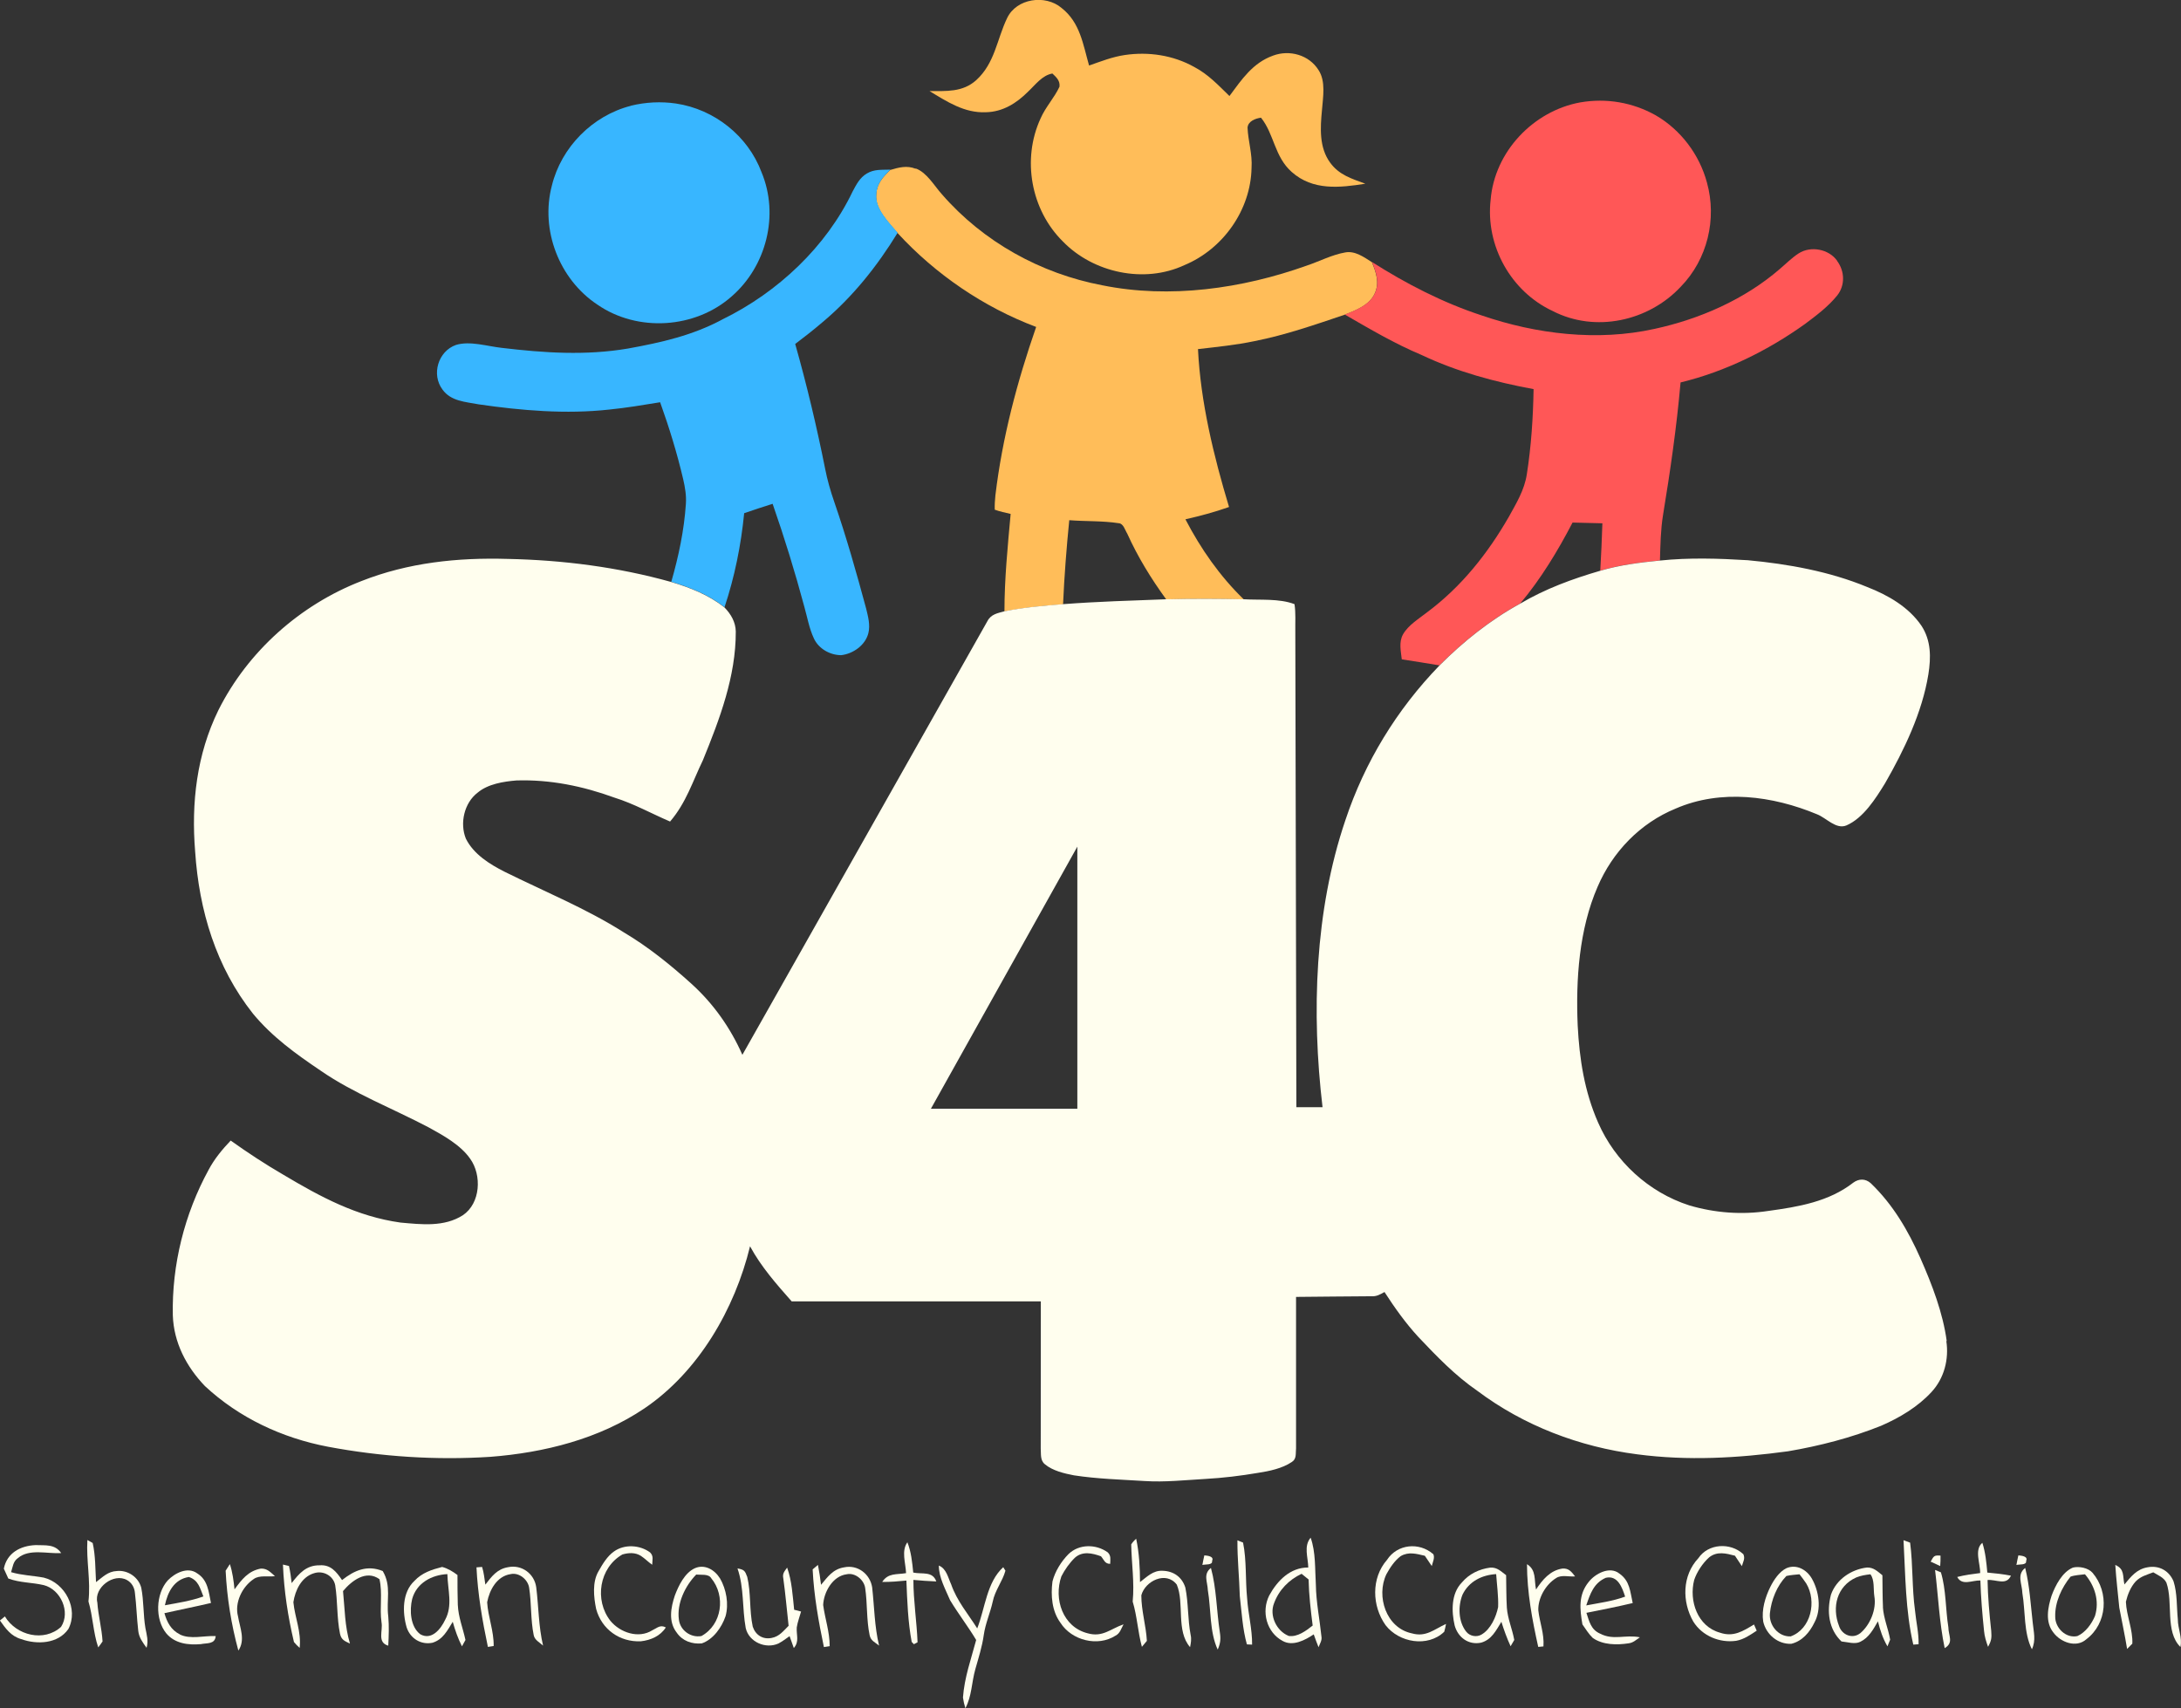 <?xml version="1.0" encoding="UTF-8"?><svg id="Layer_1" xmlns="http://www.w3.org/2000/svg" viewBox="0 0 267.55 209.57"><rect x="0" y="0" width="267.55" height="209.57" fill="#333333" stroke="none"/><defs><style>.cls-1{fill:#fffeee;}.cls-2{fill:#ffbd59;}.cls-3{fill:#38b6ff;}.cls-4{fill:#ff5757;}</style></defs><path class="cls-2" d="M130.24.99c2.26,1.77,2.62,4.46,3.36,7.05,1.43-.5,2.87-1.07,4.38-1.29,2.91-.43,5.93.02,8.51,1.46,1.73.91,2.95,2.23,4.33,3.57,1.51-2.03,2.86-4.07,5.36-4.96,2.02-.75,4.41-.08,5.57,1.78.91,1.38.54,3.35.42,4.91-.21,2.18-.36,4.58,1,6.44,1.1,1.52,2.64,1.97,4.32,2.59-3.17.5-6.44.86-9.03-1.44-2.13-1.88-2.15-4.66-3.77-6.66-.68.09-1.6.43-1.65,1.23.07,1.66.61,3.24.49,4.94-.1,5.16-3.5,9.95-8.24,11.92-4.91,2.29-11.16.95-14.9-2.9-3.93-3.88-5.05-10.09-2.74-15.1.61-1.4,1.68-2.52,2.32-3.89.09-.73-.38-1.16-.87-1.62-1.25.21-2.09,1.39-2.97,2.21-1.42,1.43-3.12,2.5-5.19,2.54-2.63.12-4.77-1.3-6.92-2.6,2.08,0,4.06.16,5.73-1.33,2.3-2.09,2.53-4.99,3.79-7.61,1.15-2.44,4.7-2.94,6.69-1.25h0Z"/><path class="cls-4" d="M193.87,12.56c3.19-.55,6.41,0,9.23,1.58,3.09,1.79,5.38,4.83,6.3,8.27,1.24,4.47.05,9.42-3.21,12.76-3.95,4.24-10.5,5.69-15.73,2.98-5.12-2.39-8.24-8.01-7.6-13.63.48-5.9,5.22-10.9,11-11.96h0Z"/><path class="cls-3" d="M77.39,12.97c1.81-.44,3.69-.54,5.53-.27,4.7.7,8.83,3.96,10.5,8.43,2.19,5.25.6,11.52-3.66,15.23-4.48,3.97-11.55,4.42-16.48,1.01-4.68-3.1-7.02-9.16-5.58-14.6,1.15-4.71,4.99-8.59,9.69-9.79h0Z"/><path class="cls-2" d="M112.34,20.67c1.36.49,2.27,2.13,3.22,3.18,5.06,5.82,12.1,9.72,19.66,11.15,8.27,1.68,17.18.41,25.07-2.41,1.56-.52,3.11-1.34,4.73-1.62,1.2-.23,2.31.58,3.27,1.19.51,1.24.96,2.51.36,3.83-.63,1.44-2.32,2.08-3.69,2.62-3.69,1.24-7.23,2.48-11.06,3.24-2.3.48-4.61.71-6.94.98.32,6.52,1.93,13.13,3.81,19.37-1.75.62-3.54,1.1-5.35,1.51,1.88,3.62,4.22,6.97,7.15,9.82-3.16-.07-6.35-.08-9.51,0-1.85-2.54-3.49-5.21-4.78-8.07-.26-.4-.47-1.25-1.04-1.27-2-.31-4.06-.21-6.07-.37-.34,3.43-.61,6.87-.76,10.32-2.42.19-4.8.39-7.19.87,0-3.99.4-7.99.76-11.96-.65-.16-1.32-.28-1.95-.52-.02-.58.02-1.18.08-1.76.85-7.1,2.66-13.92,5-20.66-6.44-2.42-12.37-6.47-17.01-11.53-1.07-1.27-2.8-2.95-2.61-4.74.06-1.3.83-2.14,1.72-2.99,1.06-.31,2.03-.58,3.11-.15h0Z"/><path class="cls-3" d="M109.23,20.82c-.89.86-1.66,1.69-1.72,2.99-.19,1.79,1.54,3.47,2.61,4.74-2.52,4.12-5.56,7.93-9.28,11.03-1.06.91-2.17,1.77-3.29,2.62,1.43,5.05,2.64,10.15,3.67,15.3.27,1.39.66,2.74,1.12,4.07,1.49,4.32,2.73,8.71,3.92,13.12.23.95.51,1.99.27,2.97-.36,1.49-1.88,2.56-3.35,2.72-1.37-.01-2.76-.79-3.34-2.06-.57-1.21-.81-2.6-1.17-3.88-1.14-4.25-2.44-8.47-3.89-12.63-1.17.37-2.33.75-3.49,1.15-.39,3.95-1.16,7.77-2.41,11.54-1.95-1.54-4.18-2.41-6.53-3.12.9-3.14,1.57-6.3,1.79-9.57.07-1.02-.1-2.01-.33-3.01-.75-3.21-1.72-6.35-2.83-9.45-2.08.34-4.16.69-6.27.9-5.26.58-10.75.12-15.97-.64-1.61-.31-3.43-.37-4.46-1.82-1.39-1.85-.53-4.7,1.65-5.47,1.72-.53,3.87.17,5.64.36,5.21.62,10.27.96,15.47.08,4.08-.74,7.96-1.61,11.63-3.6,6.74-3.3,12.68-8.87,15.93-15.68.45-.84.88-1.69,1.73-2.19.9-.55,1.85-.44,2.87-.48h0Z"/><path class="cls-4" d="M225.37,32.02c.93,1.25.99,2.97.02,4.21-1.09,1.36-2.55,2.46-3.94,3.5-4.58,3.28-9.8,5.86-15.29,7.19-.48,5.45-1.26,10.86-2.15,16.26-.3,1.86-.32,3.7-.38,5.58-2.48.24-4.93.55-7.32,1.25.11-1.94.2-3.87.26-5.81-1.22-.04-2.44-.07-3.66-.09-1.81,3.48-3.89,6.92-6.42,9.93-3.66,2-6.97,4.64-9.91,7.59-1.54-.26-3.08-.5-4.62-.74-.11-1.02-.38-2.11.15-3.06.63-1.13,1.98-1.94,2.98-2.73,4.18-3.12,7.4-7.17,9.99-11.67.94-1.7,1.92-3.3,2.22-5.24.54-3.44.77-6.97.83-10.45-4.74-.88-9.37-2.12-13.74-4.19-3.29-1.38-6.34-3.18-9.42-4.96,1.36-.54,3.06-1.18,3.69-2.62.6-1.31.15-2.58-.36-3.83,4.19,2.67,8.71,5,13.44,6.55,6.72,2.31,14.23,3.21,21.22,1.66,5.54-1.2,11.03-3.6,15.35-7.33.76-.64,1.49-1.39,2.33-1.93,1.49-.96,3.72-.54,4.74.92h0Z"/><path class="cls-1" d="M238.81,164.53c-.47-3.48-1.8-6.93-3.21-10.13-1.52-3.43-3.38-6.62-6.11-9.24-.65-.58-1.46-.57-2.15-.06-2.99,2.33-6.73,2.96-10.4,3.46-3.24.5-6.58.25-9.72-.68-4.97-1.6-9.1-5.39-11.18-10.17-1.67-3.8-2.29-7.79-2.5-11.91-.24-5.64.17-11.77,2.44-17,1.84-4.3,5.23-7.82,9.58-9.6,5.55-2.41,11.89-1.57,17.34.7,1.14.44,2.33,1.89,3.6,1.37,2.09-.9,3.6-3.31,4.75-5.18,2.35-4.09,4.55-8.68,5.31-13.36.33-2.09.34-4.14-.85-5.96-1.57-2.31-4.11-3.76-6.65-4.75-4.61-1.91-9.71-2.83-14.66-3.29-3.59-.22-7.17-.33-10.76.04-2.48.24-4.93.55-7.32,1.25-3.43,1-6.74,2.21-9.82,4.03-3.66,2-6.97,4.64-9.91,7.59-5.24,5.41-9.17,11.84-11.55,18.99-3.77,11.11-4.17,23.64-2.8,35.21h-3.21c-.04-19.46-.09-38.91-.13-58.37-.02-1.11.07-2.26-.1-3.35-1.88-.72-4.22-.48-6.21-.6-3.16-.07-6.35-.08-9.51,0-4.22.16-8.44.28-12.65.6-2.42.19-4.8.39-7.19.87-.86.24-1.67.35-2.12,1.23-10.02,17.72-20.03,35.46-30.05,53.19-1.47-3.32-3.55-6.27-6.24-8.71-2.57-2.32-5.31-4.54-8.3-6.31-4.56-2.9-9.79-5.04-14.63-7.44-1.84-.93-3.8-2.15-4.75-4.06-.77-1.89-.21-4.39,1.45-5.65,1.26-1.06,3.17-1.36,4.75-1.49,4.14-.13,8.14.69,12.01,2.1,2.4.75,4.53,1.95,6.84,2.94,1.97-2.3,2.74-4.86,4.03-7.53,2.05-5.03,4.05-10.28,4.03-15.79-.02-1.15-.6-2.14-1.39-2.95-1.95-1.54-4.18-2.41-6.53-3.12-6.55-1.83-13.28-2.69-20.06-2.83-6.13-.18-12.2.45-17.95,2.72-7.5,2.91-13.93,8.62-17.54,15.84-2.66,5.43-3.34,11.38-2.85,17.35.48,7.22,2.56,14.16,7.1,19.89,2.37,2.86,5.24,4.92,8.29,6.98,4.01,2.78,8.93,4.68,13.25,6.96,1.78.98,3.9,2.14,5.09,3.84,1.46,2.02,1.28,5.48-.89,6.94-2.3,1.47-5.07,1.13-7.65.9-5.37-.75-9.81-3.15-14.39-5.88-2.22-1.29-4.35-2.69-6.44-4.18-1.04,1.09-2,2.25-2.71,3.59-2.96,5.42-4.52,11.66-4.39,17.84.11,3.35,1.66,6.31,3.94,8.69,4.2,3.91,9.48,6.37,15.09,7.44,6.54,1.23,13.28,1.67,19.92,1.24,6.61-.51,13.34-2.19,18.9-5.94,6.65-4.5,11.09-12.2,12.96-19.89,1.36,2.52,3.23,4.63,5.11,6.76h30.56c0,6.01,0,12.03-.01,18.04.05.68-.09,1.46.51,1.94.95.8,2.37,1.13,3.56,1.36,2.85.44,5.82.52,8.7.7,2.44.16,5-.12,7.46-.26,2.15-.12,4.29-.38,6.41-.74,1.38-.21,2.98-.54,4.15-1.33.63-.39.46-1.04.53-1.68-.01-6.2,0-12.38,0-18.58,3.06-.04,6.13-.05,9.19-.08.67.05,1.11-.21,1.66-.52,1.25,1.93,2.59,3.82,4.15,5.51,2.27,2.4,4.52,4.74,7.25,6.62,5.72,4.29,12.53,6.87,19.59,7.78,6.19.82,12.35.47,18.51-.37,3.89-.66,7.76-1.66,11.42-3.13,2.26-.98,4.51-2.32,6.19-4.15,1.55-1.68,2.15-4.01,1.81-6.25ZM132.16,136.02h-17.96c5.99-10.71,11.97-21.44,17.96-32.15,0,10.72,0,21.44,0,32.15Z"/><path class="cls-1" d="M10.71,188.93l.66.37c.35,1.55.32,3.22.41,4.8.83-.62,1.45-1.31,2.55-1.36,1.34-.15,2.67.76,3,2.06.32,1.62.23,3.32.51,4.95.16.83.39,1.55.14,2.41-.47-.66-.93-1.25-1.02-2.08-.18-1.55-.22-3.12-.41-4.67-.06-.65-.39-1.24-.97-1.56-1.63-.92-4.08.94-3.64,2.75.11,1.6.55,3.18.64,4.78-.17.25-.34.49-.53.73-.63-1.85-.64-3.76-1.2-5.64.29-2.52-.28-5.03-.13-7.53h0Z"/><path class="cls-1" d="M139.38,188.79c.37,1.73.46,3.54.47,5.31.85-.65,1.61-1.45,2.76-1.39,1.35.03,2.39.76,2.8,2.06.39,1.9.28,3.9.65,5.81.12.53.03.98-.07,1.5-1.75-2.01-.67-5.4-1.63-7.67-1.31-1.72-3.89-.45-4.35,1.31,0,1.89.58,3.73.68,5.59-.2.25-.4.49-.61.73-.5-1.84-.58-3.73-1.13-5.55.23-2.36-.14-4.67-.18-7.02.17-.26.37-.49.62-.7h0Z"/><path class="cls-1" d="M151.79,188.97l.7.28c.45,2.21.27,4.59.5,6.84.12,1.9.63,3.78.61,5.68l-.64-.03c-.53-1.89-.64-3.96-.87-5.92-.06-2.28-.31-4.57-.29-6.85h0Z"/><path class="cls-1" d="M233.51,188.96l.81.3c.36,2.76.22,5.55.6,8.32.13,1.37.47,2.76.44,4.14l-.65.05c-.98-4.19-.96-8.54-1.2-12.81h0Z"/><path class="cls-1" d="M4.37,189.56c1.22.05,2.36-.15,3.14.98-1.71.11-3.9-.58-5.31.61-.6.42-.63,1.08-.84,1.73,1.31.39,2.67.42,4.01.67,2.63.65,4.29,3.85,3.02,6.3-1.28,1.84-3.86,1.94-5.8,1.24-1.25-.36-1.88-1.28-2.6-2.28.2-.17.41-.33.61-.5,1.41,2.35,4.81,3.18,6.89,1.28,1.19-1.83-.04-4.59-2.12-5.12-1.45-.34-2.93-.28-4.35-.81-.18-.41-.36-.81-.55-1.21.39-1.94,2.03-2.81,3.89-2.89h0Z"/><path class="cls-1" d="M79.74,190.45c.48.47.27.93.27,1.52-.49-.33-.9-.77-1.39-1.09-.7-.44-1.51-.39-2.27-.17-2.84,1.63-3.46,5.6-1.47,8.14,1.19,1.45,3.46,2.22,5.14,1.16.61-.28.95-.72,1.66-.35-.68,1.06-1.84,1.56-3.06,1.7-2.59.12-4.81-1.46-5.49-3.97-.3-1.45-.49-3.29.29-4.62.49-.87,1.07-1.85,1.9-2.43,1.28-.92,3.18-.81,4.43.12h0Z"/><path class="cls-1" d="M111.3,189.18c.48,1.21.6,2.46.73,3.75,1.1.23,2.37-.21,2.83,1.09-.94-.03-1.87-.11-2.81-.19,0,2.57.41,5.1.51,7.65l-.45.24-.27-.28c-.46-2.46-.55-5.04-.65-7.53-.99.1-1.98.18-2.97.17.74-1.13,1.75-.88,2.93-1.08-.05-1.26-.61-2.73.17-3.8h0Z"/><path class="cls-1" d="M135.89,190.45c.43.42.31.87.3,1.41-.67,0-.75-.49-1.13-.93-1.07-.38-2.25-.66-3.19.17-.67.65-1.25,1.47-1.67,2.3-.96,2.77.17,6.21,3.23,6.98,1.84.52,2.8-.55,4.4-1.1-.29.51-.42,1.1-.97,1.38-2.19,1.41-5.39.6-6.77-1.57-1.06-1.44-1.2-3.35-.98-5.07.31-1.23,1.07-2.45,1.96-3.35,1.29-1.27,3.4-1.25,4.82-.22h0Z"/><path class="cls-1" d="M175.82,190.65c.23.44-.07,1.02-.18,1.48-.29-.42-.57-.84-.85-1.26-1.02-.24-1.98-.53-2.96.04-.75.56-1.31,1.41-1.76,2.23-1.28,2.7-.03,6.6,3.14,7.25,1.73.49,2.72-.5,4.18-1.16-.06.32-.13.64-.22.96-2.03,1.95-5.55,1.34-7.2-.81-1.67-2.35-1.78-5.77.18-8.01,1.27-1.95,3.94-2.2,5.66-.71h0Z"/><path class="cls-1" d="M213.85,190.65c.27.56-.02.95-.17,1.49-.29-.42-.57-.85-.85-1.28-1.1-.29-2.19-.57-3.16.2-.77.68-1.52,1.8-1.84,2.78-.66,2.57.41,5.71,3.18,6.47,1.65.56,2.81-.2,4.16-1.01.11.25.22.5.33.76-.8.52-1.55,1.06-2.51,1.24-2.03.29-4.17-.59-5.27-2.36-1.4-2.44-1.37-5.65.62-7.77,1.22-1.82,3.93-1.95,5.49-.52h0Z"/><path class="cls-1" d="M243.18,189.27c.38,1.19.5,2.42.61,3.66.97.09,1.94.19,2.9.38-.57,1.25-1.79.45-2.87.53.03,2.09.23,4.17.45,6.25.06.84.04,1.17-.39,1.95-.23-.64-.43-1.27-.49-1.94-.21-2.06-.39-4.13-.45-6.2-1.01-.04-2.25.7-2.84-.43.93-.24,1.87-.36,2.81-.48.03-1.17-.75-2.87.27-3.71h0Z"/><path class="cls-1" d="M147.74,190.82c.37.03,1.23.11.95.68.1.55-.87.39-1.19.5.07-.4.15-.79.24-1.18h0Z"/><path class="cls-1" d="M238.05,190.85c0,.43,0,.86-.04,1.28-.39-.17-.78-.36-1.17-.54.38-.66.38-.81,1.2-.74h0Z"/><path class="cls-1" d="M247.6,190.82c.37.03,1.23.11.95.68.1.55-.87.39-1.19.5.07-.4.15-.79.24-1.18h0Z"/><path class="cls-1" d="M28.2,191.89c.33,1.01.46,2.05.57,3.1.87-1.19,1.68-2.27,3.24-2.55.8-.02,1.17.46,1.72.93-.82.11-1.92-.15-2.6.35-1.42.94-2.38,2.91-1.93,4.59.23,1.39.93,2.89.04,4.19-.87-3.21-1.4-6.48-1.56-9.8l.52-.81h0Z"/><path class="cls-1" d="M34.72,191.95l.73.17c.16.7.25,1.4.33,2.1.91-1.18,1.79-2.2,3.42-2.18,1.37-.11,2.07.8,2.76,1.81,1.52-1.2,3.08-1.88,4.99-1.11,1.1,1.86.42,3.54.68,5.57.11,1.2.06,2.39,0,3.59-1.4-.41-.63-1.8-.83-2.88-.25-1.75.15-3.57-.25-5.28-1.63-1.18-3.41.19-4.47,1.46.22,2.17.21,4.32.85,6.44-.64-.31-1.05-.44-1.22-1.2-.4-1.95-.28-4-.59-5.96-.23-1.17-1.48-1.84-2.6-1.47-1.53.45-2.32,2.1-2.53,3.56.19,1.91.99,3.62.77,5.6-.26-.23-.5-.47-.7-.72-.74-3.12-1.22-6.26-1.35-9.48h0Z"/><path class="cls-1" d="M58.45,192.29l.69-.05c.22.69.29,1.45.4,2.17.77-1,1.44-1.92,2.79-2.14,1.66-.35,3.22.79,3.45,2.46.3,2.4.28,4.79.84,7.16-.42-.39-1.04-.68-1.15-1.29-.39-1.9-.26-3.9-.56-5.82-.16-1.01-1.24-1.89-2.27-1.66-1.68.25-2.59,1.93-2.88,3.45.11,1.81.83,3.52.8,5.37l-.71.11c-.68-3.23-1.24-6.45-1.4-9.76h0Z"/><path class="cls-1" d="M99.69,192.54l.65-.55c.16.81.28,1.62.38,2.44.82-.98,1.46-1.92,2.82-2.14,1.67-.36,3.19.81,3.45,2.45.27,2.4.28,4.79.85,7.15-.5-.41-1.02-.59-1.16-1.28-.4-1.89-.26-3.89-.55-5.81-.16-1.01-1.25-1.89-2.27-1.66-1.72.22-2.81,2.19-2.88,3.77.23,1.7.8,3.29.8,5.05l-.71.11c-.66-3.16-1.22-6.29-1.38-9.52h0Z"/><path class="cls-1" d="M115.17,192.07c.93.37,1.13,1.48,1.51,2.3.72,2.06,2.05,3.59,3.2,5.41.98-2.51,1.16-5.66,3.19-7.51l.27.43c-.36,1.31-1.29,2.42-1.56,3.8-.31,1.4-.9,2.67-1.1,4.1-.2,1.43-.64,2.79-1.03,4.17-.48,1.71-.42,3.27-1.22,4.8-.14-.43-.24-.87-.3-1.31.18-2.47.99-4.7,1.62-7.06-1-1.67-2.2-3.22-3.2-4.88-.56-1.32-1.38-2.78-1.38-4.24h0Z"/><path class="cls-1" d="M187.32,191.9c1.17.72.86,1.92,1.11,3.11.78-1.19,1.73-2.34,3.22-2.57.79-.07,1.13.39,1.57.96-.71.07-1.71-.23-2.33.21-1.28.79-2.23,2.45-2.18,3.95.17,1.53.74,2.85.63,4.43l-.64.06c-.75-3.37-1.37-6.68-1.38-10.16h0Z"/><path class="cls-1" d="M259.49,191.99c1.17.53.88,1.31,1.12,2.4.81-.98,1.52-1.89,2.85-2.11,1.41-.26,2.64.42,3.18,1.74.46,1.46.37,3.12.52,4.64.01,1.2.56,2.2.32,3.4-1.92-1.9-.86-5.46-1.72-7.89-.32-.65-1.03-.91-1.61-1.27-.8.31-1.54.48-2.16,1.12-.62.68-.99,1.61-1.2,2.49.06,1.67.87,3.44.79,5.14-.21.22-.42.44-.64.65-.28-1.7-.64-3.38-.96-5.06-.17-1.75-.38-3.5-.49-5.25h0Z"/><path class="cls-1" d="M91.66,193.43c.48,1.99.25,4.13.68,6.13.34,1.03,1.23,1.61,2.32,1.39.95-.18,1.44-.86,2.08-1.49-.22-1.94-.38-3.88-.65-5.81-.13-.61.14-.86.47-1.33.58,1.61.68,3.47.86,5.17.28.07.57.15.85.22-.18.65-.43,1.29-.53,1.95-.06.98.34,1.72-.36,2.53-.18-.49-.35-.97-.52-1.46-.44.31-.88.64-1.36.9-1.57.71-3.62-.17-4.02-1.89-.45-2.46-.18-4.91-1.01-7.32.82.15.92.29,1.19,1.03h0Z"/><path class="cls-1" d="M148.55,192.36c.69,2.56.68,5.2,1.09,7.89.13.82.08,1.35-.26,2.13-1.01-2.17-.81-4.94-1.21-7.29-.04-1.04-.6-1.97.38-2.73h0Z"/><path class="cls-1" d="M238.1,192.91c.64,2.12.56,4.53.91,6.72.01,1.06.69,1.9-.45,2.57-.66-3.15-.79-6.4-1.18-9.59.25.09.48.19.72.29h0Z"/><path class="cls-1" d="M248.44,192.37c.55,2.23.66,4.44.92,6.7.11,1.15.42,2.16-.1,3.27-1.02-2-.79-4.69-1.17-6.89-.03-1.13-.72-2.27.34-3.08h0Z"/><path class="cls-1" d="M56.16,196.88c-.03-1.21-.05-2.43-.04-3.65-.59-.44-1.17-.8-1.88-.99-1.28.33-2.47.71-3.4,1.71-1.52,1.41-1.49,3.88-.95,5.72.45,1.35,1.76,2.16,3.16,1.87,1.29-.39,1.83-1.51,2.49-2.57.29,1.04.64,2.04,1.13,3.01l.43-.78c-.32-1.48-.87-2.77-.94-4.32ZM54.6,198.74c-.53,1.12-1.65,2.54-3.04,1.76-1.23-.92-1.33-2.96-1-4.32.53-1.96,2.39-2.97,4.32-3.06.05,1.99.68,3.86-.28,5.62Z"/><path class="cls-1" d="M88.32,193.64c-.65-1.06-1.89-1.79-3.11-1.23-1.22.57-1.97,2.13-2.42,3.32-.5,1.49-.82,3.22.22,4.56.7,1.03,1.87,1.44,3.08,1.33,1.41-.49,2.44-1.96,2.91-3.32.43-1.51.1-3.32-.68-4.67ZM86.03,200.72c-1.29.23-2.6-.7-2.75-2.03-.27-1.97.77-4.13,2.13-5.52.55.07,1.51-.11,1.83.44,1.81,2.18,1.34,5.72-1.2,7.11Z"/><path class="cls-1" d="M162.11,200.81c-.22-2.15-.66-4.25-.69-6.42-.12-1.87,0-3.97-.64-5.74-.88,1.05-.31,2.41-.29,3.66-2.21-.02-3.8,1.62-4.79,3.43-.99,1.97-.33,4.53,1.65,5.58,1.25.7,2.75-.1,3.81-.81.19.53.38,1.06.59,1.58.15-.41.44-.84.36-1.28ZM158.06,200.69c-1.47-.6-2.37-2.49-1.77-3.99.6-1.64,1.82-2.88,3.38-3.62.29.23.58.46.86.7.04,1.9.26,3.77.5,5.65-.81.64-1.88,1.45-2.97,1.27Z"/><path class="cls-1" d="M184.85,197.23c-.08-1.32-.06-2.65-.09-3.98-.63-.46-1.08-.98-1.94-.93-1.36.18-2.6.77-3.49,1.83-1.33,1.36-1.28,3.55-.88,5.28.41,1.47,1.71,2.42,3.24,2.1,1.29-.36,1.84-1.5,2.49-2.56.32,1.02.68,2.02,1.13,3l.45-.77c-.24-1.34-.81-2.59-.91-3.97ZM183.78,197.16c-.25,1.22-.9,2.69-2.01,3.36-.63.39-1.5.21-1.93-.37-.95-1.23-.99-3.11-.43-4.51.79-1.63,2.38-2.42,4.13-2.52.09,1.34.29,2.7.24,4.04Z"/><path class="cls-1" d="M222.25,193.64c-.64-1.08-1.87-1.77-3.1-1.25-.88.43-1.54,1.42-1.97,2.28-.64,1.28-1.11,2.84-.88,4.28.36,1.57,1.79,2.79,3.44,2.72,1.34-.32,2.26-1.41,2.84-2.61.89-1.63.57-3.85-.33-5.42ZM219.64,200.76c-1.49.05-2.66-1.37-2.52-2.84.17-1.65.86-3.37,2.02-4.57.53-.13,1.08-.15,1.61-.21.28.37.58.74.83,1.13,1.31,2.17.6,5.6-1.94,6.5Z"/><path class="cls-1" d="M230.99,197.17c-.06-1.3-.05-2.6-.07-3.91-.6-.47-1.06-.97-1.89-.95-1.92.22-3.77,1.46-4.42,3.33-.53,2.03-.3,4.23,1.29,5.74.72.07,1.65.38,2.31.04,1.06-.51,1.6-1.54,2.16-2.51.27,1.09.6,2.1,1.17,3.07l.33-.82c-.23-1.35-.8-2.6-.89-3.99ZM228.17,200.39c-.95.73-2.23.17-2.57-.91-.9-2.31-.26-4.89,2.11-5.95.56-.23,1.14-.32,1.74-.39.53.69.35,1.86.48,2.68.29,1.61-.51,3.55-1.76,4.58Z"/><path class="cls-1" d="M256.7,192.96c-.52-.61-1.67-.83-2.41-.64-1.3.54-2.14,2.17-2.61,3.43-.47,1.45-.82,3.23.21,4.53.88,1.2,2.81,1.94,4.05.83,2.56-1.92,2.81-5.76.76-8.15ZM254.84,200.72c-1.41.31-2.74-1-2.72-2.39-.05-1.76.79-3.56,1.88-4.9.55-.2,1.19-.21,1.77-.29,1.22,1.43,1.79,3.28,1.23,5.11-.41.98-1.17,2.03-2.16,2.47Z"/><path class="cls-1" d="M22.06,200.51c-1.08-.54-1.57-1.48-1.89-2.6,1.9-.43,3.82-.8,5.71-1.25-.29-1.38-.37-2.82-1.7-3.64-1.16-.85-2.75-.02-3.61.88-1.47,1.65-1.58,4.77-.17,6.49,1.06,1.26,2.69,1.45,4.23,1.32.76-.16,1.75.04,1.83-.99-1.43-.07-3.12.45-4.42-.21ZM23.17,193.47c1.19.41,1.35,1.35,1.78,2.39-1.54.55-3.12.79-4.72,1.08.34-1.63,1.13-3.18,2.94-3.47Z"/><path class="cls-1" d="M196.28,200.42c-1.13-.51-1.31-1.48-1.67-2.55,1.9-.38,3.79-.75,5.68-1.2-.32-1.41-.34-2.72-1.64-3.62-1.18-.95-2.97.01-3.77,1.04-1.28,1.59-1.08,3.32-.76,5.2.4.56.77,1.18,1.27,1.66,1.24.87,2.95.88,4.39.66.58-.07.93-.43,1.39-.74-1.8-.36-3.24.41-4.88-.45ZM196.99,193.57c1.47-.34,2.01,1.21,2.37,2.31-1.55.57-3.16.77-4.77,1.08.48-1.41.91-2.74,2.4-3.39Z"/></svg>